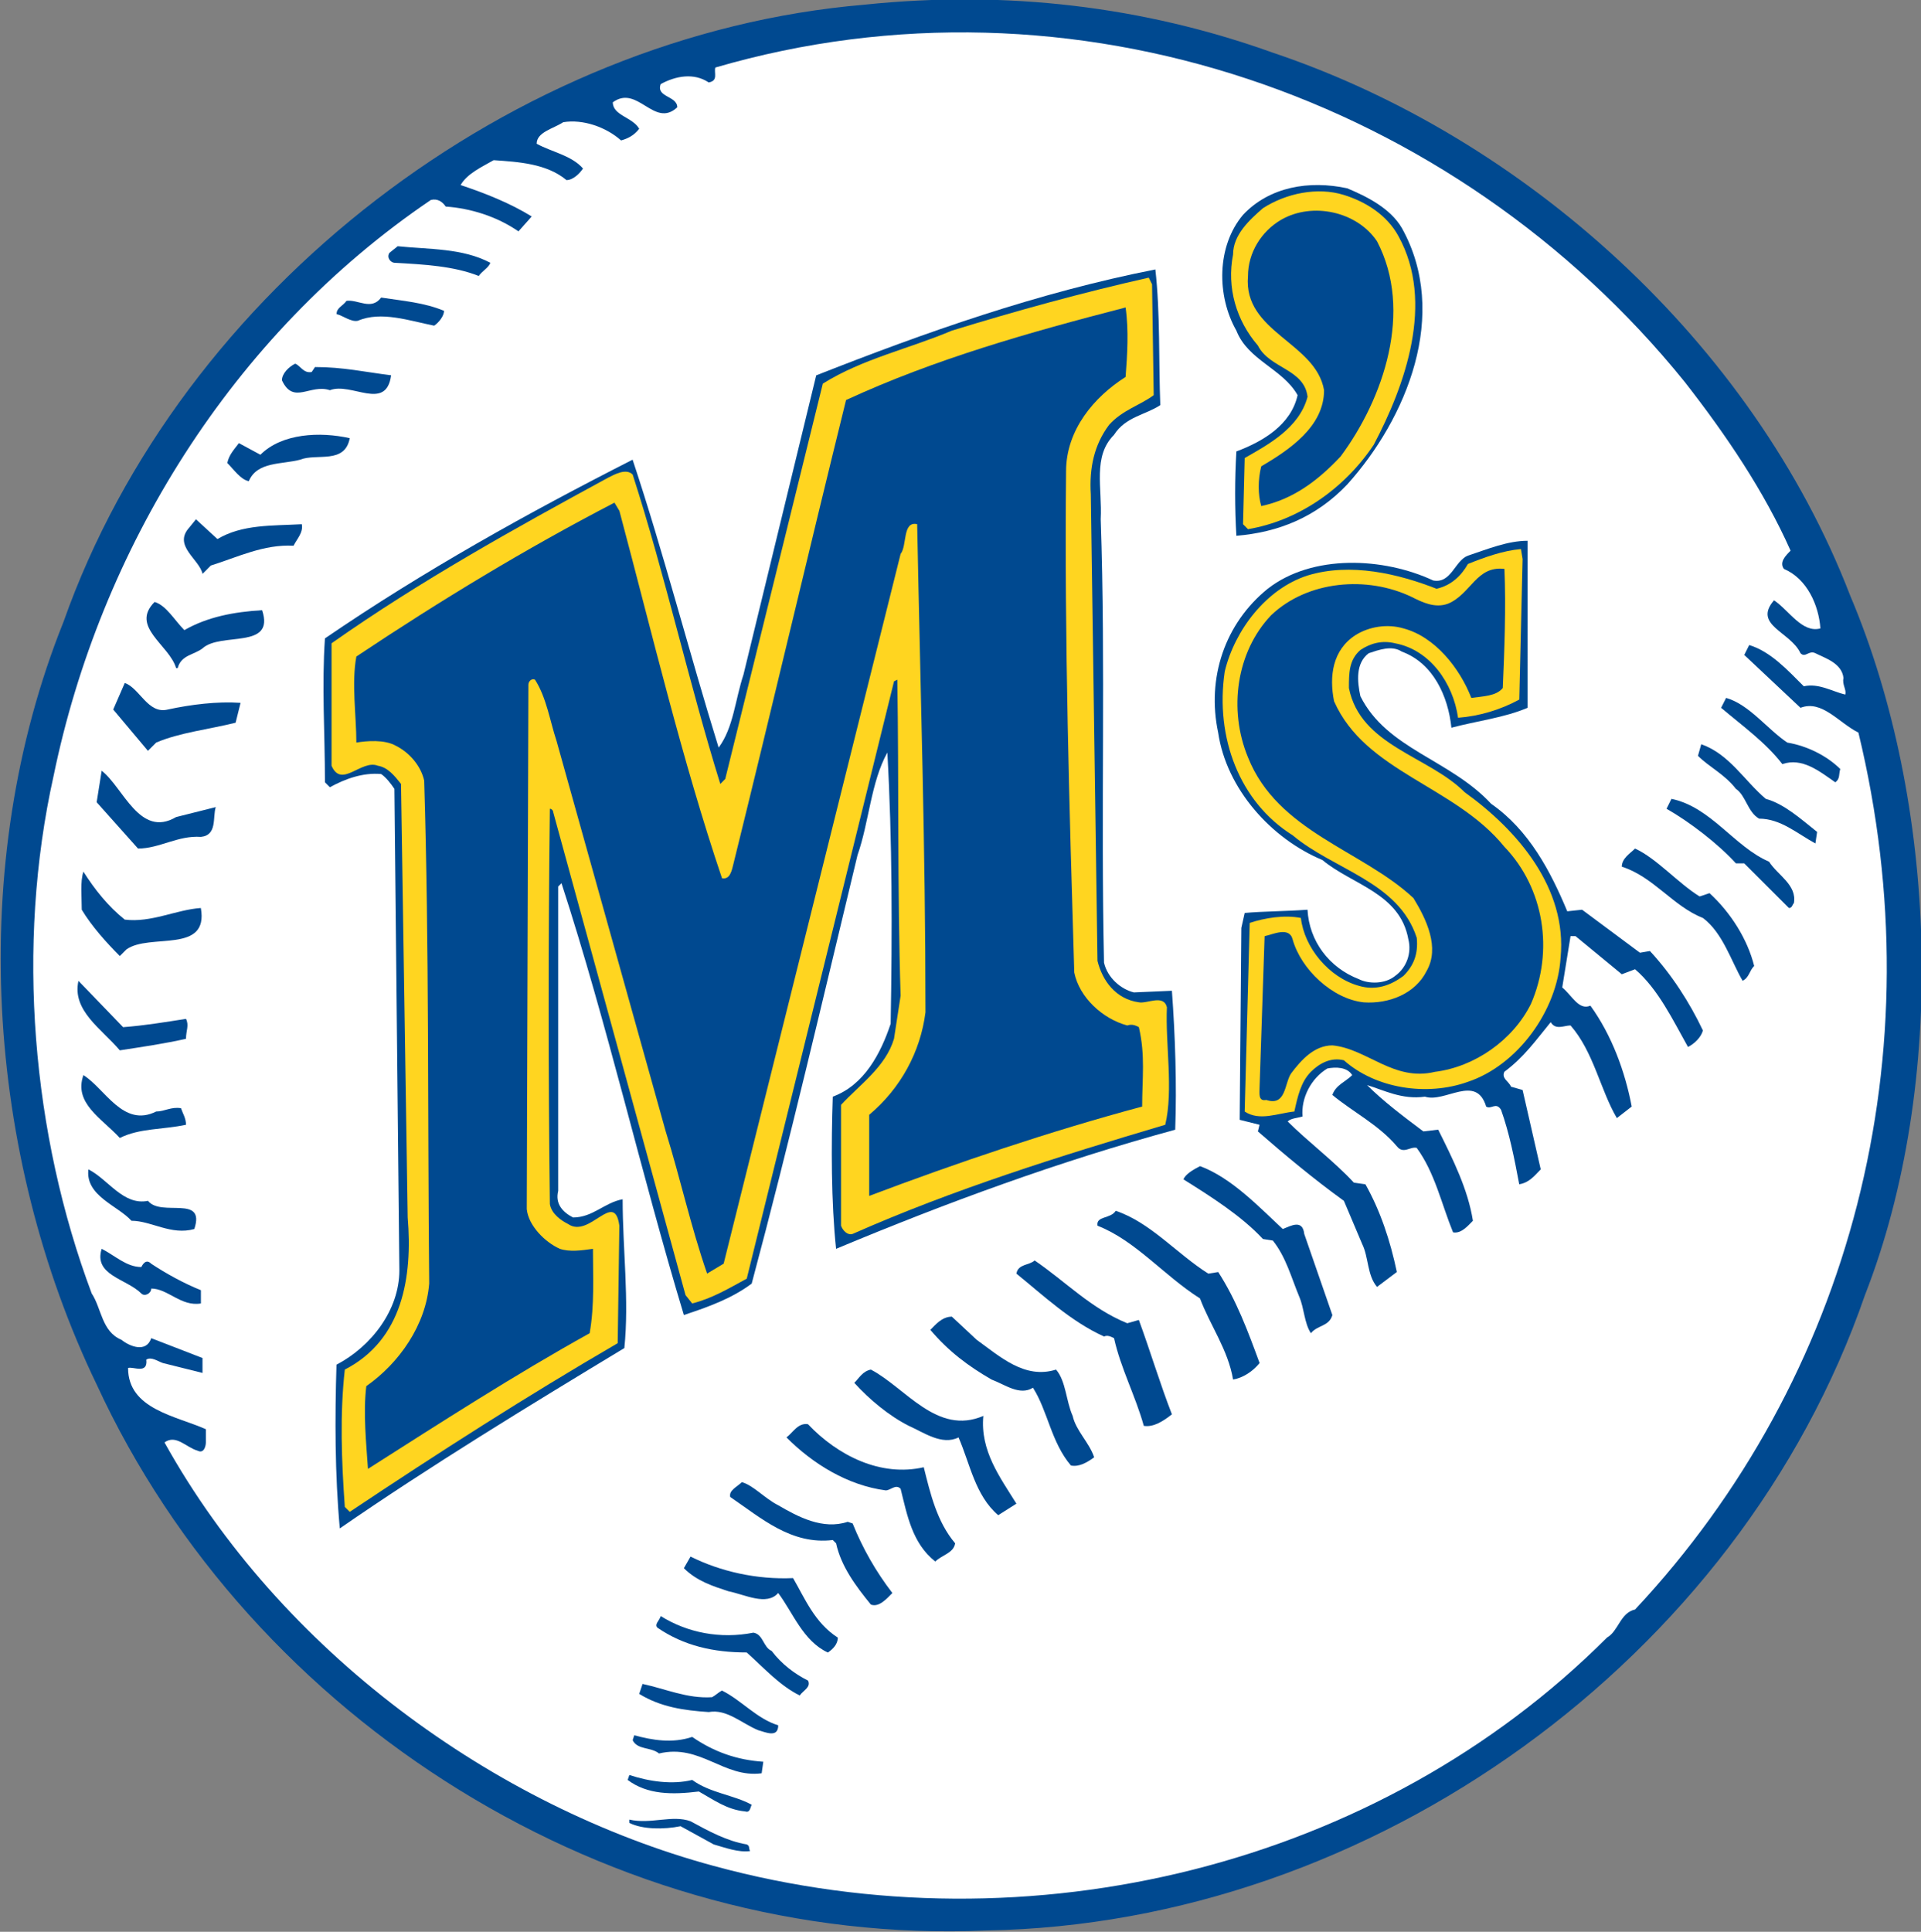 <?xml version="1.0" encoding="UTF-8" standalone="no"?>
<svg
   xmlns:dc="http://purl.org/dc/elements/1.1/"
   xmlns:cc="http://creativecommons.org/ns#"
   xmlns:rdf="http://www.w3.org/1999/02/22-rdf-syntax-ns#"
   xmlns:svg="http://www.w3.org/2000/svg"
   xmlns="http://www.w3.org/2000/svg"
   xmlns:sodipodi="http://sodipodi.sourceforge.net/DTD/sodipodi-0.dtd"
   xmlns:inkscape="http://www.inkscape.org/namespaces/inkscape"
   width="497.268"
   height="500"
   viewBox="0 0 131.569 132.292"
   version="1.1"
   id="svg8223"
   inkscape:version="1.0.1 (3bc2e813f5, 2020-09-07)"
   sodipodi:docname="SeattleMariners logo 1987.svg">
  <rect x="0" y="0" width="131.569" height="132.292" fill="#808080" stroke="none"/>
  <defs
     id="defs8217">
    <clipPath
       clipPathUnits="userSpaceOnUse"
       id="clipPath6220">
      <path
         d="m 303.62,165.479 h 49.644 v 54.527 H 303.62 Z"
         id="path6218" />
    </clipPath>
    <clipPath
       clipPathUnits="userSpaceOnUse"
       id="clipPath6458">
      <path
         d="m 94.608,91.287 h 49.644 v 54.527 H 94.608 Z"
         id="path6456" />
    </clipPath>
    <clipPath
       clipPathUnits="userSpaceOnUse"
       id="clipPath7022">
      <path
         d="m 177.141,93.852 h 53.642 v 44.927 h -53.642 z"
         id="path7020" />
    </clipPath>
    <clipPath
       clipPathUnits="userSpaceOnUse"
       id="clipPath7034">
      <path
         d="m 177.141,89.941 h 53.642 v 51.443 h -53.642 z"
         id="path7032" />
    </clipPath>
    <clipPath
       clipPathUnits="userSpaceOnUse"
       id="clipPath6660">
      <path
         d="m 263.452,91.454 h 44.084 v 48.419 h -44.084 z"
         id="path6658" />
    </clipPath>
    <clipPath
       clipPathUnits="userSpaceOnUse"
       id="clipPath3280">
      <path
         d="m 207.766,140.742 h 32.433 v 32.541 h -32.433 z"
         id="path3278" />
    </clipPath>
  </defs>
  <sodipodi:namedview
     id="base"
     pagecolor="#ffffff"
     bordercolor="#666666"
     borderopacity="1.0"
     inkscape:pageopacity="0.0"
     inkscape:pageshadow="2"
     inkscape:zoom="1.979899"
     inkscape:cx="541.09396"
     inkscape:cy="185.51771"
     inkscape:document-units="px"
     inkscape:current-layer="layer1"
     inkscape:document-rotation="0"
     showgrid="false"
     units="px"
     fit-margin-top="0"
     fit-margin-left="0"
     fit-margin-right="0"
     fit-margin-bottom="0"
     inkscape:window-width="3840"
     inkscape:window-height="2068"
     inkscape:window-x="-12"
     inkscape:window-y="-12"
     inkscape:window-maximized="1" />
  <g
     inkscape:label="Layer 1"
     inkscape:groupmode="layer"
     id="layer1"
     transform="translate(-694.423,-586.992)">
    <g
       id="g3274"
       transform="matrix(4.185,0,0,-4.185,-177.409,1309.671)">
      <g
         id="g3276"
         clip-path="url(#clipPath3280)">
        <g
           id="g3282"
           transform="translate(238.601,162.941)">
          <path
             d="m 0,0 c 1.435,-3.384 1.598,-7.986 0.243,-11.45 -2.057,-5.957 -8.067,-10.289 -14.374,-10.397 -6.118,-0.271 -12.02,3.41 -14.565,8.934 -1.814,3.763 -2.139,8.501 -0.542,12.481 1.922,5.441 7.364,9.61 13.103,10.097 2.328,0.243 4.576,-0.027 6.688,-0.785 C -5.333,7.499 -1.597,4.143 0,0"
             style="fill:#004990;fill-opacity:1;fill-rule:nonzero;stroke:none"
             id="path3284" />
        </g>
        <g
           id="g3286"
           transform="translate(237.627,163.672)">
          <path
             d="m 0,0 c -0.081,-0.081 -0.19,-0.19 -0.109,-0.298 0.38,-0.162 0.57,-0.596 0.597,-0.974 -0.299,-0.082 -0.515,0.298 -0.759,0.46 -0.351,-0.406 0.271,-0.514 0.433,-0.866 0.081,-0.082 0.136,0.054 0.244,0 0.162,-0.082 0.434,-0.163 0.46,-0.407 -0.026,-0.108 0.054,-0.189 0.028,-0.27 -0.217,0.053 -0.433,0.19 -0.678,0.136 -0.27,0.269 -0.541,0.567 -0.893,0.675 l -0.081,-0.162 0.92,-0.865 c 0.352,0.135 0.623,-0.244 0.948,-0.406 1.272,-5.253 -0.108,-10.559 -3.655,-14.349 -0.243,-0.054 -0.27,-0.352 -0.46,-0.46 -3.736,-3.736 -9.448,-5.144 -14.619,-3.736 -3.601,0.975 -7.093,3.519 -8.988,6.93 0.19,0.136 0.352,-0.081 0.541,-0.135 0.108,-0.055 0.136,0.081 0.136,0.135 v 0.216 c -0.487,0.218 -1.273,0.326 -1.273,1.002 0.082,0.028 0.326,-0.108 0.298,0.136 0.081,0.054 0.189,-0.027 0.271,-0.055 l 0.649,-0.162 v 0.244 l -0.839,0.325 c -0.081,-0.245 -0.352,-0.136 -0.487,-0.027 -0.325,0.135 -0.325,0.514 -0.487,0.758 -0.975,2.598 -1.245,5.685 -0.623,8.474 0.758,3.681 2.897,7.201 6.173,9.42 0.108,0.027 0.189,-0.027 0.243,-0.108 0.406,-0.028 0.839,-0.162 1.191,-0.406 l 0.217,0.244 c -0.352,0.217 -0.758,0.379 -1.164,0.514 0.108,0.189 0.352,0.298 0.541,0.407 0.406,-0.028 0.867,-0.055 1.192,-0.326 0.107,0 0.216,0.108 0.27,0.19 -0.189,0.216 -0.514,0.27 -0.758,0.405 0,0.19 0.271,0.245 0.434,0.352 0.324,0.054 0.703,-0.08 0.947,-0.298 0.108,0.029 0.216,0.083 0.297,0.191 -0.107,0.19 -0.432,0.216 -0.432,0.433 0.406,0.298 0.677,-0.433 1.055,-0.082 0,0.19 -0.352,0.162 -0.271,0.38 0.245,0.134 0.542,0.189 0.785,0.027 0.163,0.027 0.082,0.162 0.109,0.244 C -11.749,9.611 -5.496,7.417 -1.733,2.762 -1.056,1.895 -0.433,0.974 0,0"
             style="fill:#ffffff;fill-opacity:1;fill-rule:nonzero;stroke:none"
             id="path3288" />
        </g>
        <g
           id="g3290"
           transform="translate(231.265,168.952)">
          <path
             d="m 0,0 c 0.784,-1.408 0.081,-3.114 -0.894,-4.197 -0.514,-0.541 -1.137,-0.784 -1.814,-0.839 -0.027,0.46 -0.027,0.921 0,1.38 0.434,0.163 0.894,0.434 1.002,0.921 -0.244,0.433 -0.812,0.569 -1.002,1.056 -0.324,0.569 -0.324,1.381 0.109,1.895 0.433,0.46 1.083,0.568 1.705,0.434 C -0.569,0.514 -0.19,0.324 0,0"
             style="fill:#004990;fill-opacity:1;fill-rule:nonzero;stroke:none"
             id="path3292" />
        </g>
        <g
           id="g3294"
           transform="translate(231.211,168.816)">
          <path
             d="m 0,0 c 0.595,-1.083 0.108,-2.436 -0.406,-3.411 -0.488,-0.731 -1.246,-1.245 -2.058,-1.381 l -0.081,0.081 0.027,1.083 c 0.378,0.217 0.893,0.488 1.029,1.002 -0.055,0.46 -0.623,0.46 -0.813,0.839 -0.352,0.407 -0.513,0.947 -0.406,1.489 0,0.325 0.272,0.569 0.488,0.758 0.379,0.244 0.893,0.352 1.326,0.217 C -0.542,0.568 -0.19,0.352 0,0"
             style="fill:#ffd520;fill-opacity:1;fill-rule:nonzero;stroke:none"
             id="path3296" />
        </g>
        <g
           id="g3298"
           transform="translate(230.859,168.734)">
          <path
             d="m 0,0 c 0.595,-1.137 0.108,-2.572 -0.595,-3.519 -0.38,-0.406 -0.787,-0.704 -1.3,-0.813 -0.055,0.189 -0.055,0.434 0,0.65 0.46,0.271 1.028,0.65 1.028,1.246 -0.135,0.785 -1.326,0.947 -1.245,1.868 0,0.379 0.217,0.731 0.541,0.92 C -1.056,0.65 -0.325,0.487 0,0"
             style="fill:#004990;fill-opacity:1;fill-rule:nonzero;stroke:none"
             id="path3300" />
        </g>
        <g
           id="g3302"
           transform="translate(216.348,168.383)">
          <path
             d="M 0,0 C -0.027,-0.081 -0.135,-0.135 -0.19,-0.216 -0.595,-0.054 -1.083,-0.027 -1.569,0 -1.624,0 -1.705,0.081 -1.651,0.163 l 0.135,0.108 C -1.001,0.217 -0.461,0.243 0,0"
             style="fill:#004990;fill-opacity:1;fill-rule:nonzero;stroke:none"
             id="path3304" />
        </g>
        <g
           id="g3306"
           transform="translate(227.231,168.274)">
          <path
             d="m 0,0 c 0.081,-0.704 0.054,-1.543 0.081,-2.22 -0.244,-0.162 -0.569,-0.189 -0.758,-0.487 -0.352,-0.352 -0.19,-0.867 -0.217,-1.381 0.082,-2.381 0,-4.819 0.054,-7.255 0.055,-0.244 0.271,-0.433 0.488,-0.487 l 0.623,0.027 c 0.054,-0.731 0.081,-1.544 0.054,-2.274 -1.895,-0.515 -3.736,-1.191 -5.55,-1.949 -0.081,0.758 -0.081,1.705 -0.054,2.49 0.514,0.189 0.784,0.704 0.947,1.192 0.027,1.515 0.027,3.005 -0.054,4.439 -0.27,-0.487 -0.298,-1.136 -0.488,-1.678 -0.568,-2.356 -1.109,-4.684 -1.732,-7.012 -0.325,-0.243 -0.704,-0.38 -1.11,-0.514 -0.704,2.328 -1.245,4.737 -2.003,7.066 l -0.054,-0.054 v -4.981 c -0.054,-0.217 0.081,-0.352 0.243,-0.435 0.325,0 0.515,0.245 0.812,0.298 0,-0.811 0.109,-1.651 0.028,-2.435 -1.571,-0.949 -3.168,-1.923 -4.657,-2.951 -0.081,0.893 -0.081,1.812 -0.054,2.679 0.569,0.298 1.029,0.894 1.029,1.544 l -0.081,7.878 c -0.054,0.081 -0.136,0.189 -0.217,0.243 -0.298,0.028 -0.595,-0.081 -0.839,-0.216 l -0.081,0.081 c 0,0.813 -0.054,1.571 0,2.355 1.624,1.11 3.329,2.057 5.035,2.924 0.514,-1.543 0.92,-3.141 1.408,-4.711 0.243,0.325 0.271,0.786 0.406,1.192 l 1.191,4.899 C -3.763,-1.029 -1.922,-0.378 0,0"
             style="fill:#004990;fill-opacity:1;fill-rule:nonzero;stroke:none"
             id="path3308" />
        </g>
        <g
           id="g3310"
           transform="translate(227.177,168.031)">
          <path
             d="m 0,0 0.027,-1.814 c -0.216,-0.163 -0.514,-0.243 -0.731,-0.487 -0.243,-0.325 -0.325,-0.703 -0.298,-1.138 l 0.109,-7.633 c 0.081,-0.325 0.298,-0.624 0.677,-0.677 0.135,-0.027 0.405,0.136 0.459,-0.081 -0.027,-0.596 0.109,-1.354 -0.027,-1.923 -1.732,-0.514 -3.465,-1.056 -5.116,-1.786 -0.081,-0.028 -0.163,0.054 -0.19,0.135 v 1.977 c 0.298,0.324 0.731,0.621 0.867,1.082 l 0.108,0.704 c -0.054,1.679 -0.027,3.573 -0.054,5.171 l -0.054,-0.027 -2.41,-9.774 c -0.298,-0.162 -0.568,-0.324 -0.893,-0.406 l -0.109,0.137 -2.166,7.904 c 0,0.027 -0.027,0.054 -0.054,0.054 -0.027,-2.138 -0.027,-4.304 0,-6.47 0.027,-0.163 0.19,-0.271 0.298,-0.325 0.352,-0.244 0.758,0.568 0.839,-0.027 l -0.027,-1.923 c -1.488,-0.865 -2.923,-1.785 -4.385,-2.76 l -0.081,0.081 c -0.054,0.757 -0.082,1.515 0,2.247 0.947,0.487 1.11,1.515 1.029,2.49 l -0.109,7.093 c -0.108,0.136 -0.216,0.271 -0.379,0.298 -0.271,0.108 -0.595,-0.379 -0.758,0 v 2.004 c 1.462,1.028 2.978,1.867 4.521,2.707 0.108,0.054 0.298,0.163 0.407,0.054 0.541,-1.679 0.92,-3.411 1.434,-5.063 l 0.081,0.082 1.597,6.469 c 0.65,0.406 1.408,0.569 2.112,0.867 1.056,0.325 2.139,0.623 3.222,0.867 z"
             style="fill:#ffd520;fill-opacity:1;fill-rule:nonzero;stroke:none"
             id="path3312" />
        </g>
        <g
           id="g3314"
           transform="translate(215.59,167.597)">
          <path
             d="m 0,0 c 0,-0.081 -0.081,-0.189 -0.162,-0.243 -0.406,0.081 -0.867,0.243 -1.246,0.081 -0.108,-0.027 -0.243,0.081 -0.351,0.109 0,0.107 0.108,0.134 0.162,0.216 C -1.408,0.19 -1.191,0 -1.029,0.217 -0.677,0.163 -0.325,0.136 0,0"
             style="fill:#004990;fill-opacity:1;fill-rule:nonzero;stroke:none"
             id="path3316" />
        </g>
        <g
           id="g3318"
           transform="translate(226.744,167.652)">
          <path
             d="m 0,0 c 0.054,-0.379 0.027,-0.785 0,-1.137 -0.514,-0.325 -0.974,-0.867 -0.974,-1.543 -0.028,-2.762 0.054,-5.523 0.134,-8.202 0.082,-0.406 0.461,-0.758 0.867,-0.867 0.082,0.027 0.136,0 0.19,-0.027 0.108,-0.461 0.054,-0.84 0.054,-1.3 -1.516,-0.407 -3.032,-0.92 -4.467,-1.462 v 1.327 c 0.514,0.432 0.839,1.029 0.921,1.678 0,2.708 -0.082,5.198 -0.136,7.987 -0.244,0.054 -0.162,-0.352 -0.271,-0.487 l -2.896,-11.614 -0.271,-0.162 c -0.271,0.784 -0.433,1.542 -0.677,2.326 l -1.787,6.39 c -0.108,0.325 -0.162,0.704 -0.352,1.002 -0.054,0.027 -0.108,-0.027 -0.108,-0.082 L -9.8,-14.754 c 0.027,-0.271 0.298,-0.542 0.541,-0.65 0.163,-0.054 0.352,-0.027 0.542,0 0,-0.46 0.027,-0.92 -0.054,-1.381 -1.218,-0.676 -2.437,-1.461 -3.628,-2.22 -0.027,0.407 -0.081,0.921 -0.027,1.354 0.541,0.379 0.975,1.001 1.029,1.679 -0.027,2.815 0,5.522 -0.082,8.229 -0.054,0.244 -0.243,0.46 -0.46,0.569 -0.189,0.109 -0.487,0.081 -0.65,0.054 0,0.433 -0.081,0.975 0,1.408 1.381,0.921 2.762,1.759 4.224,2.518 l 0.081,-0.135 c 0.542,-2.031 1.029,-4.088 1.679,-6.011 0.135,-0.027 0.162,0.135 0.189,0.243 0.622,2.518 1.219,5.064 1.841,7.582 C -3.113,-0.84 -1.57,-0.406 0,0"
             style="fill:#004990;fill-opacity:1;fill-rule:nonzero;stroke:none"
             id="path3320" />
        </g>
        <g
           id="g3322"
           transform="translate(213.424,166.596)">
          <path
             d="M 0,0 0.054,0.081 C 0.515,0.081 0.867,0 1.3,-0.054 1.219,-0.651 0.65,-0.162 0.298,-0.298 c -0.325,0.108 -0.596,-0.244 -0.785,0.162 0,0.109 0.108,0.217 0.216,0.272 C -0.189,0.109 -0.135,-0.027 0,0"
             style="fill:#004990;fill-opacity:1;fill-rule:nonzero;stroke:none"
             id="path3324" />
        </g>
        <g
           id="g3326"
           transform="translate(214.047,165.513)">
          <path
             d="m 0,0 c -0.081,-0.432 -0.542,-0.243 -0.812,-0.352 -0.298,-0.08 -0.704,-0.027 -0.84,-0.352 -0.135,0.027 -0.243,0.189 -0.352,0.298 0.028,0.135 0.109,0.217 0.19,0.325 l 0.352,-0.19 C -1.11,0.081 -0.487,0.109 0,0"
             style="fill:#004990;fill-opacity:1;fill-rule:nonzero;stroke:none"
             id="path3328" />
        </g>
        <g
           id="g3330"
           transform="translate(211.882,163.862)">
          <path
             d="M 0,0 C 0.406,0.243 0.893,0.216 1.38,0.243 1.408,0.109 1.299,0 1.245,-0.109 0.758,-0.082 0.324,-0.298 -0.109,-0.433 l -0.135,-0.136 c -0.055,0.243 -0.488,0.46 -0.217,0.758 l 0.109,0.135 z"
             style="fill:#004990;fill-opacity:1;fill-rule:nonzero;stroke:none"
             id="path3332" />
        </g>
        <g
           id="g3334"
           transform="translate(233.322,161.101)">
          <path
             d="M 0,0 C -0.379,-0.163 -0.84,-0.217 -1.246,-0.326 -1.299,0.189 -1.543,0.73 -2.057,0.919 -2.22,1.028 -2.436,0.947 -2.599,0.893 -2.815,0.73 -2.788,0.432 -2.735,0.189 c 0.434,-0.867 1.462,-1.03 2.14,-1.76 C 0.027,-2.004 0.379,-2.68 0.65,-3.33 L 0.893,-3.304 1.84,-4.008 2.003,-3.98 C 2.355,-4.36 2.652,-4.819 2.87,-5.28 2.842,-5.388 2.734,-5.496 2.626,-5.55 2.383,-5.118 2.139,-4.603 1.76,-4.278 L 1.543,-4.36 0.785,-3.736 H 0.704 L 0.568,-4.576 C 0.731,-4.712 0.839,-4.955 1.029,-4.874 1.381,-5.361 1.597,-5.956 1.705,-6.525 L 1.462,-6.714 c -0.271,0.46 -0.379,1.082 -0.758,1.516 -0.109,0 -0.243,-0.082 -0.325,0.054 -0.244,-0.298 -0.433,-0.569 -0.758,-0.812 -0.054,-0.109 0.081,-0.163 0.108,-0.244 l 0.19,-0.054 0.297,-1.299 C 0.109,-7.662 0.027,-7.77 -0.136,-7.797 c -0.081,0.433 -0.162,0.839 -0.297,1.218 -0.082,0.136 -0.162,0 -0.244,0.054 -0.163,0.541 -0.676,0.054 -1.002,0.162 -0.378,-0.054 -0.677,0.109 -0.947,0.189 0.27,-0.269 0.595,-0.513 0.921,-0.758 l 0.243,0.029 c 0.243,-0.488 0.487,-0.976 0.568,-1.491 -0.081,-0.08 -0.189,-0.215 -0.325,-0.189 -0.189,0.461 -0.297,0.976 -0.595,1.382 -0.108,0.026 -0.217,-0.109 -0.325,0.026 -0.297,0.352 -0.73,0.569 -1.055,0.84 0.054,0.161 0.216,0.216 0.325,0.324 -0.082,0.135 -0.271,0.135 -0.407,0.109 -0.27,-0.163 -0.433,-0.488 -0.406,-0.785 -0.081,-0.027 -0.189,-0.027 -0.243,-0.082 0.324,-0.325 0.758,-0.649 1.083,-1.001 l 0.189,-0.027 c 0.244,-0.434 0.406,-0.921 0.514,-1.435 l -0.324,-0.244 c -0.163,0.189 -0.136,0.487 -0.244,0.704 l -0.298,0.704 c -0.488,0.352 -0.975,0.758 -1.408,1.136 l 0.027,0.109 -0.325,0.081 0.027,3.14 0.055,0.245 c 0.297,0.027 0.676,0.027 1.028,0.053 0.028,-0.514 0.352,-0.947 0.84,-1.136 0.162,-0.082 0.432,-0.082 0.595,0.054 0.189,0.135 0.271,0.378 0.216,0.595 -0.135,0.759 -0.919,0.893 -1.407,1.3 -0.84,0.351 -1.57,1.164 -1.706,2.085 -0.19,0.893 0.108,1.786 0.812,2.355 0.732,0.569 1.895,0.514 2.708,0.134 0.297,-0.054 0.351,0.326 0.568,0.407 0.325,0.108 0.65,0.243 0.975,0.243 z"
             style="fill:#004990;fill-opacity:1;fill-rule:nonzero;stroke:none"
             id="path3336" />
        </g>
        <g
           id="g3338"
           transform="translate(233.241,163.536)">
          <path
             d="m 0,0 -0.054,-2.3 c -0.298,-0.163 -0.65,-0.272 -1.002,-0.298 -0.081,0.569 -0.46,1.11 -1.028,1.218 -0.217,0.054 -0.406,0 -0.569,-0.108 -0.189,-0.163 -0.189,-0.379 -0.189,-0.623 0.189,-0.948 1.299,-1.11 1.895,-1.706 0.866,-0.622 1.678,-1.57 1.569,-2.706 -0.054,-0.867 -0.703,-1.76 -1.516,-2.032 -0.676,-0.243 -1.515,-0.108 -2.03,0.352 -0.216,0.055 -0.406,-0.054 -0.541,-0.189 -0.163,-0.163 -0.217,-0.406 -0.27,-0.649 -0.272,-0.028 -0.57,-0.163 -0.813,0 l 0.082,3.086 c 0.243,0.081 0.568,0.135 0.838,0.081 0.055,-0.487 0.461,-0.975 0.948,-1.11 0.271,-0.081 0.514,0 0.731,0.163 0.162,0.162 0.244,0.352 0.217,0.622 -0.298,0.92 -1.354,1.109 -2.031,1.678 -0.866,0.541 -1.272,1.597 -1.111,2.681 0.163,0.676 0.678,1.353 1.355,1.57 0.704,0.216 1.489,0.027 2.111,-0.217 0.244,0.055 0.407,0.217 0.514,0.406 0.272,0.109 0.569,0.217 0.867,0.244 z"
             style="fill:#ffd520;fill-opacity:1;fill-rule:nonzero;stroke:none"
             id="path3340" />
        </g>
        <g
           id="g3342"
           transform="translate(232.944,163.374)">
          <path
             d="m 0,0 c 0.027,-0.622 0,-1.326 -0.027,-1.949 -0.109,-0.135 -0.325,-0.135 -0.515,-0.162 -0.189,0.487 -0.595,1.001 -1.11,1.137 -0.27,0.08 -0.568,0.027 -0.784,-0.109 -0.379,-0.243 -0.434,-0.676 -0.352,-1.083 0.514,-1.163 1.976,-1.38 2.788,-2.382 0.65,-0.677 0.812,-1.705 0.433,-2.572 -0.297,-0.595 -0.921,-1.029 -1.57,-1.11 -0.677,-0.163 -1.11,0.379 -1.678,0.433 -0.299,0 -0.515,-0.244 -0.677,-0.46 -0.109,-0.162 -0.081,-0.542 -0.406,-0.433 -0.136,-0.027 -0.109,0.108 -0.109,0.217 l 0.082,2.463 c 0.135,0.028 0.406,0.163 0.459,-0.054 0.136,-0.488 0.651,-0.975 1.165,-1.029 0.406,-0.027 0.839,0.136 1.028,0.514 0.217,0.38 0,0.84 -0.216,1.192 -0.839,0.785 -2.22,1.082 -2.707,2.301 -0.326,0.785 -0.19,1.732 0.378,2.328 0.597,0.568 1.571,0.65 2.302,0.298 0.163,-0.082 0.379,-0.191 0.596,-0.108 C -0.542,-0.406 -0.461,0.054 0,0"
             style="fill:#004990;fill-opacity:1;fill-rule:nonzero;stroke:none"
             id="path3344" />
        </g>
        <g
           id="g3346"
           transform="translate(211.34,162.372)">
          <path
             d="M 0,0 C 0.379,0.217 0.813,0.299 1.273,0.326 1.489,-0.324 0.596,-0.026 0.298,-0.298 0.162,-0.405 -0.054,-0.405 -0.109,-0.622 H -0.135 C -0.243,-0.243 -0.893,0.055 -0.487,0.461 -0.298,0.406 -0.162,0.163 0,0"
             style="fill:#004990;fill-opacity:1;fill-rule:nonzero;stroke:none"
             id="path3348" />
        </g>
        <g
           id="g3350"
           transform="translate(211.069,161.073)">
          <path
             d="M 0,0 C 0.379,0.082 0.812,0.136 1.191,0.109 L 1.11,-0.216 C 0.677,-0.324 0.19,-0.378 -0.19,-0.541 L -0.325,-0.676 -0.893,0 -0.704,0.434 C -0.461,0.352 -0.325,-0.081 0,0"
             style="fill:#004990;fill-opacity:1;fill-rule:nonzero;stroke:none"
             id="path3352" />
        </g>
        <g
           id="g3354"
           transform="translate(237.573,160.532)">
          <path
             d="M 0,0 C 0.325,-0.054 0.65,-0.217 0.867,-0.433 0.84,-0.515 0.867,-0.595 0.785,-0.65 0.515,-0.461 0.243,-0.243 -0.081,-0.352 -0.352,0 -0.731,0.271 -1.083,0.569 l 0.082,0.162 C -0.622,0.623 -0.325,0.217 0,0"
             style="fill:#004990;fill-opacity:1;fill-rule:nonzero;stroke:none"
             id="path3356" />
        </g>
        <g
           id="g3358"
           transform="translate(237.221,159.611)">
          <path
             d="M 0,0 C 0.298,-0.081 0.568,-0.324 0.84,-0.541 L 0.812,-0.73 c -0.298,0.162 -0.569,0.406 -0.921,0.406 -0.189,0.108 -0.216,0.378 -0.379,0.487 -0.189,0.243 -0.432,0.352 -0.622,0.541 l 0.054,0.19 C -0.595,0.732 -0.352,0.298 0,0"
             style="fill:#004990;fill-opacity:1;fill-rule:nonzero;stroke:none"
             id="path3360" />
        </g>
        <g
           id="g3362"
           transform="translate(211.205,159.313)">
          <path
             d="M 0,0 0.649,0.163 C 0.596,0 0.677,-0.298 0.406,-0.324 0.027,-0.298 -0.271,-0.515 -0.623,-0.515 L -1.3,0.243 -1.218,0.758 C -0.866,0.488 -0.596,-0.352 0,0"
             style="fill:#004990;fill-opacity:1;fill-rule:nonzero;stroke:none"
             id="path3364" />
        </g>
        <g
           id="g3366"
           transform="translate(237.275,158.583)">
          <path
             d="M 0,0 C 0.136,-0.217 0.46,-0.38 0.406,-0.678 0.379,-0.704 0.379,-0.758 0.325,-0.758 l -0.731,0.73 H -0.542 C -0.84,0.298 -1.3,0.65 -1.678,0.866 l 0.08,0.162 C -0.948,0.893 -0.568,0.243 0,0"
             style="fill:#004990;fill-opacity:1;fill-rule:nonzero;stroke:none"
             id="path3368" />
        </g>
        <g
           id="g3370"
           transform="translate(236.138,158.014)">
          <path
             d="m 0,0 0.163,0.054 c 0.352,-0.325 0.622,-0.758 0.73,-1.191 -0.081,-0.082 -0.081,-0.19 -0.189,-0.243 -0.189,0.324 -0.325,0.785 -0.65,1.028 -0.486,0.189 -0.812,0.677 -1.327,0.839 0,0.136 0.136,0.217 0.217,0.297 C -0.704,0.623 -0.352,0.217 0,0"
             style="fill:#004990;fill-opacity:1;fill-rule:nonzero;stroke:none"
             id="path3372" />
        </g>
        <g
           id="g3374"
           transform="translate(210.365,157.635)">
          <path
             d="M 0,0 C 0.433,-0.054 0.839,0.162 1.245,0.19 1.38,-0.568 0.406,-0.216 0.027,-0.488 l -0.108,-0.108 c -0.217,0.217 -0.461,0.488 -0.623,0.758 0,0.217 -0.027,0.46 0.027,0.623 C -0.488,0.488 -0.271,0.216 0,0"
             style="fill:#004990;fill-opacity:1;fill-rule:nonzero;stroke:none"
             id="path3376" />
        </g>
        <g
           id="g3378"
           transform="translate(210.338,155.875)">
          <path
             d="m 0,0 c 0.352,0.027 0.677,0.081 1.029,0.136 0.054,-0.109 0,-0.19 0,-0.326 -0.352,-0.08 -0.731,-0.135 -1.083,-0.189 -0.298,0.352 -0.786,0.65 -0.677,1.137 z"
             style="fill:#004990;fill-opacity:1;fill-rule:nonzero;stroke:none"
             id="path3380" />
        </g>
        <g
           id="g3382"
           transform="translate(210.879,154.495)">
          <path
             d="M 0,0 C 0.136,0 0.244,0.081 0.406,0.054 0.433,-0.028 0.488,-0.109 0.488,-0.217 0.109,-0.298 -0.271,-0.271 -0.595,-0.433 -0.893,-0.109 -1.353,0.135 -1.191,0.595 -0.839,0.378 -0.541,-0.271 0,0"
             style="fill:#004990;fill-opacity:1;fill-rule:nonzero;stroke:none"
             id="path3384" />
        </g>
        <g
           id="g3386"
           transform="translate(229.316,152.572)">
          <path
             d="m 0,0 c 0.136,0.054 0.325,0.163 0.352,-0.081 l 0.46,-1.327 C 0.758,-1.597 0.568,-1.57 0.461,-1.705 0.352,-1.542 0.352,-1.299 0.271,-1.11 0.136,-0.785 0.054,-0.461 -0.162,-0.189 l -0.163,0.026 c -0.352,0.38 -0.866,0.704 -1.299,0.975 0.026,0.081 0.162,0.163 0.271,0.217 C -0.839,0.84 -0.379,0.352 0,0"
             style="fill:#004990;fill-opacity:1;fill-rule:nonzero;stroke:none"
             id="path3388" />
        </g>
        <g
           id="g3390"
           transform="translate(210.745,153.033)">
          <path
             d="M 0,0 C 0.216,-0.271 0.947,0.109 0.758,-0.461 0.379,-0.569 0.054,-0.326 -0.271,-0.326 -0.488,-0.081 -1.029,0.081 -0.975,0.515 -0.65,0.352 -0.406,-0.081 0,0"
             style="fill:#004990;fill-opacity:1;fill-rule:nonzero;stroke:none"
             id="path3392" />
        </g>
        <g
           id="g3394"
           transform="translate(228.098,151.842)">
          <path
             d="M 0,0 0.162,0.026 C 0.46,-0.434 0.65,-0.948 0.839,-1.463 0.73,-1.598 0.568,-1.706 0.405,-1.733 0.324,-1.247 0.026,-0.84 -0.136,-0.406 -0.732,-0.028 -1.191,0.541 -1.814,0.784 -1.842,0.947 -1.598,0.893 -1.516,1.028 -0.948,0.839 -0.515,0.324 0,0"
             style="fill:#004990;fill-opacity:1;fill-rule:nonzero;stroke:none"
             id="path3396" />
        </g>
        <g
           id="g3398"
           transform="translate(210.636,151.95)">
          <path
             d="M 0,0 C 0.027,0.054 0.081,0.136 0.162,0.054 0.406,-0.108 0.704,-0.271 0.975,-0.379 V -0.596 C 0.65,-0.651 0.433,-0.352 0.162,-0.352 0.162,-0.433 0.054,-0.488 0,-0.433 -0.244,-0.19 -0.785,-0.136 -0.649,0.298 -0.433,0.19 -0.244,0 0,0"
             style="fill:#004990;fill-opacity:1;fill-rule:nonzero;stroke:none"
             id="path3400" />
        </g>
        <g
           id="g3402"
           transform="translate(226.771,151.03)">
          <path
             d="M 0,0 0.19,0.054 C 0.379,-0.461 0.541,-1.003 0.731,-1.49 0.595,-1.598 0.433,-1.705 0.271,-1.679 c -0.135,0.487 -0.38,0.947 -0.487,1.435 -0.055,0.027 -0.109,0.054 -0.163,0.027 -0.541,0.243 -1.001,0.678 -1.435,1.029 0.027,0.162 0.217,0.135 0.298,0.216 C -1.001,0.676 -0.595,0.243 0,0"
             style="fill:#004990;fill-opacity:1;fill-rule:nonzero;stroke:none"
             id="path3404" />
        </g>
        <g
           id="g3406"
           transform="translate(224.307,150.759)">
          <path
             d="m 0,0 c 0.379,-0.271 0.785,-0.65 1.299,-0.487 0.163,-0.19 0.163,-0.515 0.272,-0.758 0.054,-0.243 0.27,-0.433 0.352,-0.677 -0.109,-0.081 -0.245,-0.162 -0.38,-0.135 -0.324,0.379 -0.379,0.893 -0.622,1.273 -0.217,-0.136 -0.46,0.053 -0.678,0.134 -0.378,0.218 -0.704,0.461 -1.001,0.813 0.081,0.08 0.189,0.216 0.352,0.216 z"
             style="fill:#004990;fill-opacity:1;fill-rule:nonzero;stroke:none"
             id="path3408" />
        </g>
        <g
           id="g3410"
           transform="translate(224.416,149.514)">
          <path
             d="M 0,0 C -0.054,-0.569 0.271,-1.002 0.541,-1.436 L 0.243,-1.625 c -0.379,0.326 -0.46,0.84 -0.649,1.273 -0.271,-0.136 -0.569,0.081 -0.813,0.189 C -1.543,0 -1.868,0.271 -2.112,0.541 -2.03,0.622 -1.977,0.73 -1.841,0.758 -1.273,0.461 -0.758,-0.326 0,0"
             style="fill:#004990;fill-opacity:1;fill-rule:nonzero;stroke:none"
             id="path3412" />
        </g>
        <g
           id="g3414"
           transform="translate(221.546,149.378)">
          <path
             d="M 0,0 C 0.487,-0.514 1.19,-0.866 1.895,-0.704 2.003,-1.137 2.111,-1.598 2.409,-1.949 2.382,-2.111 2.192,-2.139 2.084,-2.247 1.705,-1.949 1.624,-1.489 1.516,-1.056 1.434,-0.974 1.353,-1.083 1.272,-1.083 0.65,-1.001 0.081,-0.65 -0.352,-0.216 -0.244,-0.136 -0.163,0.027 0,0"
             style="fill:#004990;fill-opacity:1;fill-rule:nonzero;stroke:none"
             id="path3416" />
        </g>
        <g
           id="g3418"
           transform="translate(221.059,148.052)">
          <path
             d="M 0,0 C 0.325,-0.19 0.731,-0.406 1.137,-0.271 L 1.218,-0.298 C 1.381,-0.704 1.597,-1.083 1.868,-1.436 1.787,-1.516 1.652,-1.679 1.516,-1.625 1.273,-1.327 1.029,-1.002 0.947,-0.623 L 0.893,-0.569 C 0.217,-0.65 -0.27,-0.217 -0.785,0.135 -0.812,0.243 -0.677,0.298 -0.595,0.378 -0.406,0.325 -0.217,0.109 0,0"
             style="fill:#004990;fill-opacity:1;fill-rule:nonzero;stroke:none"
             id="path3420" />
        </g>
        <g
           id="g3422"
           transform="translate(221.302,146.86)">
          <path
             d="m 0,0 c 0.19,-0.325 0.352,-0.731 0.732,-0.974 0,-0.109 -0.082,-0.19 -0.163,-0.244 -0.406,0.189 -0.569,0.65 -0.812,0.974 -0.19,-0.216 -0.542,-0.026 -0.813,0.028 -0.243,0.08 -0.514,0.162 -0.731,0.378 l 0.109,0.19 C -1.191,0.109 -0.595,-0.027 0,0"
             style="fill:#004990;fill-opacity:1;fill-rule:nonzero;stroke:none"
             id="path3424" />
        </g>
        <g
           id="g3426"
           transform="translate(220.653,145.967)">
          <path
             d="m 0,0 c 0.162,-0.026 0.162,-0.243 0.298,-0.298 0.163,-0.216 0.379,-0.378 0.596,-0.486 0.054,-0.109 -0.082,-0.163 -0.136,-0.244 -0.325,0.162 -0.568,0.433 -0.867,0.704 -0.541,0 -1.028,0.108 -1.461,0.405 -0.054,0.055 0.027,0.109 0.054,0.19 C -1.083,0 -0.541,-0.108 0,0"
             style="fill:#004990;fill-opacity:1;fill-rule:nonzero;stroke:none"
             id="path3428" />
        </g>
        <g
           id="g3430"
           transform="translate(219.976,144.911)">
          <path
             d="m 0,0 c 0.054,0.028 0.109,0.082 0.162,0.109 0.326,-0.163 0.569,-0.461 0.921,-0.569 0,-0.216 -0.217,-0.108 -0.325,-0.081 -0.27,0.109 -0.515,0.352 -0.812,0.298 -0.407,0.027 -0.786,0.081 -1.138,0.297 l 0.055,0.163 C -0.758,0.136 -0.406,-0.026 0,0"
             style="fill:#004990;fill-opacity:1;fill-rule:nonzero;stroke:none"
             id="path3432" />
        </g>
        <g
           id="g3434"
           transform="translate(219.651,144.261)">
          <path
             d="M 0,0 C 0.352,-0.243 0.731,-0.378 1.164,-0.406 L 1.137,-0.595 c -0.623,-0.082 -1.002,0.486 -1.679,0.324 -0.135,0.109 -0.351,0.055 -0.432,0.217 l 0.026,0.081 C -0.649,-0.054 -0.325,-0.109 0,0"
             style="fill:#004990;fill-opacity:1;fill-rule:nonzero;stroke:none"
             id="path3436" />
        </g>
        <g
           id="g3438"
           transform="translate(219.651,143.557)">
          <path
             d="M 0,0 C 0.298,-0.216 0.677,-0.243 0.974,-0.406 0.947,-0.461 0.947,-0.541 0.866,-0.515 0.568,-0.487 0.352,-0.325 0.109,-0.189 -0.325,-0.243 -0.731,-0.243 -1.056,0 l 0.028,0.081 C -0.704,-0.026 -0.325,-0.081 0,0"
             style="fill:#004990;fill-opacity:1;fill-rule:nonzero;stroke:none"
             id="path3440" />
        </g>
        <g
           id="g3442"
           transform="translate(220.544,142.502)">
          <path
             d="M 0,0 C 0.054,-0.027 0.027,-0.054 0.054,-0.109 -0.135,-0.135 -0.352,-0.054 -0.541,0 L -1.083,0.298 C -1.353,0.243 -1.705,0.243 -1.921,0.352 V 0.406 C -1.57,0.326 -1.218,0.488 -0.92,0.379 -0.622,0.217 -0.325,0.054 0,0"
             style="fill:#004990;fill-opacity:1;fill-rule:nonzero;stroke:none"
             id="path3444" />
        </g>
      </g>
    </g>
  </g>
</svg>
